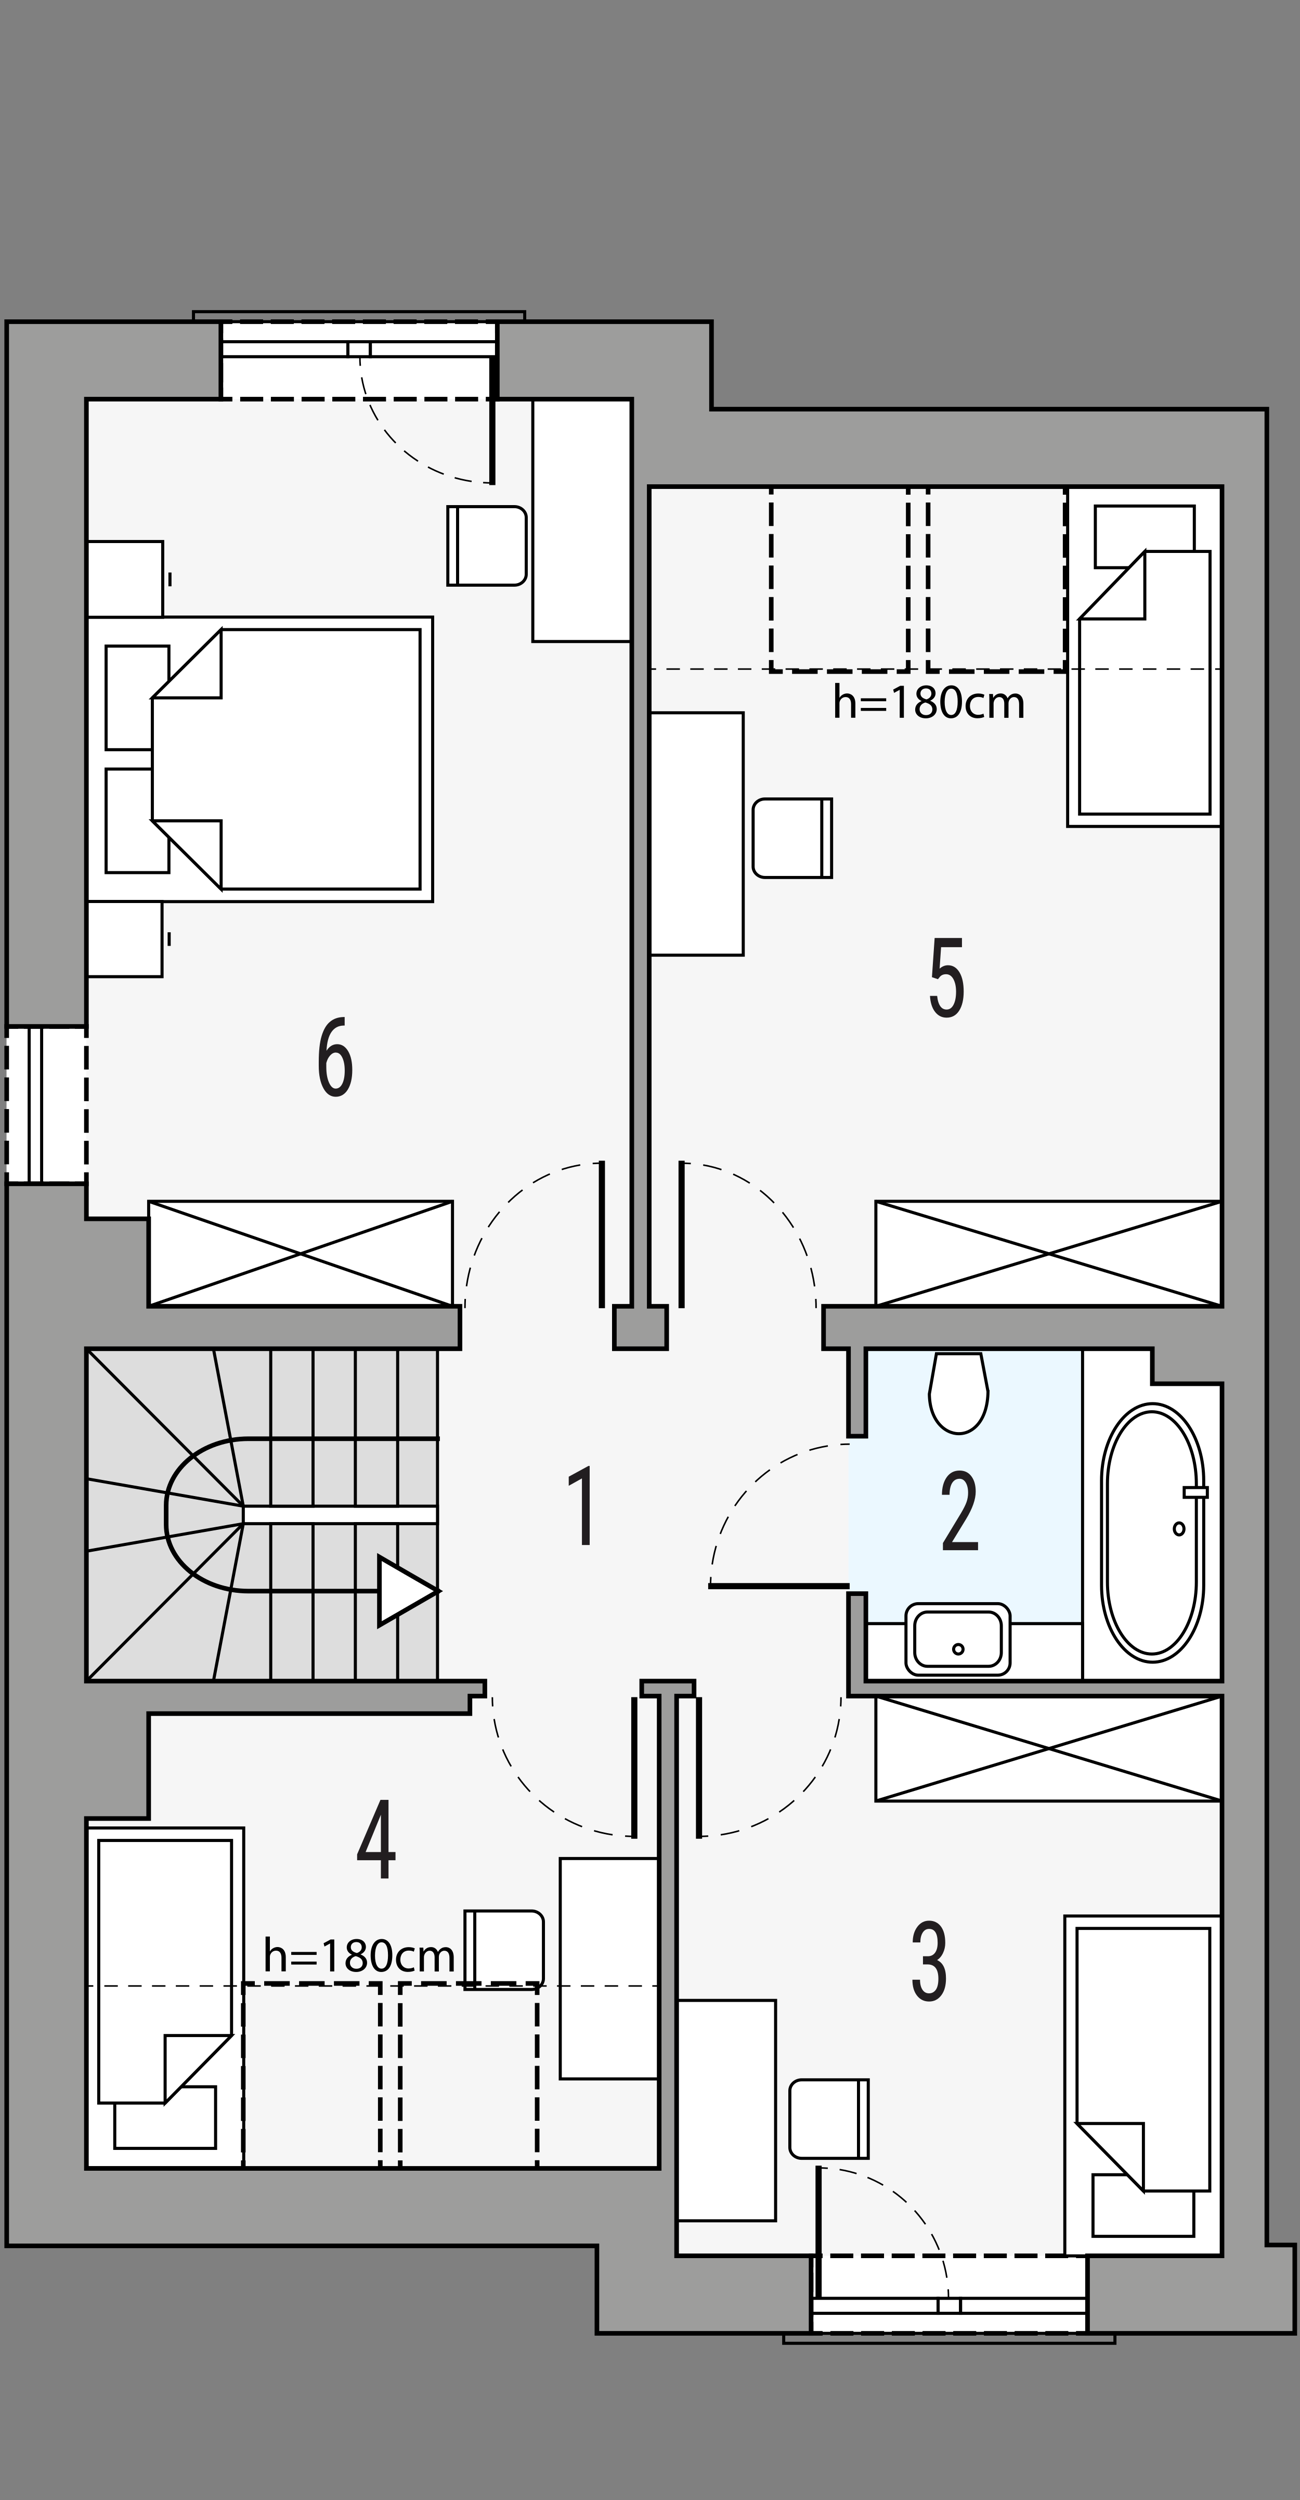 <?xml version="1.0" encoding="UTF-8"?><svg id="a" xmlns="http://www.w3.org/2000/svg" viewBox="0 0 211.71 407.02"><rect x="0" y="0" width="211.71" height="407.02" fill="#808080" stroke="none"/><polygon points="206.29 377.84 97.19 377.84 97.19 365.6 1.07 365.6 1.07 54.35 115.85 54.35 115.85 66.59 206.29 66.59 206.29 377.84" fill="#f6f6f6"/><g><g><rect x="35.97" y="52.37" width="45.02" height="12.61" fill="#fff"/><g><polyline points="80.99 63.48 80.99 64.98 79.49 64.98" fill="none" stroke="#000" stroke-linecap="square" stroke-miterlimit="10" stroke-width=".75"/><line x1="77.49" y1="64.98" x2="38.47" y2="64.98" fill="none" stroke="#000" stroke-dasharray="0 0 3 2" stroke-linecap="square" stroke-miterlimit="10" stroke-width=".75"/><polyline points="37.47 64.98 35.97 64.98 35.97 63.48" fill="none" stroke="#000" stroke-linecap="square" stroke-miterlimit="10" stroke-width=".75"/><line x1="35.97" y1="61.88" x2="35.97" y2="54.67" fill="none" stroke="#000" stroke-dasharray="0 0 2.4 1.6" stroke-linecap="square" stroke-miterlimit="10" stroke-width=".75"/><polyline points="35.97 53.87 35.97 52.37 37.47 52.37" fill="none" stroke="#000" stroke-linecap="square" stroke-miterlimit="10" stroke-width=".75"/><line x1="39.47" y1="52.37" x2="78.49" y2="52.37" fill="none" stroke="#000" stroke-dasharray="0 0 3 2" stroke-linecap="square" stroke-miterlimit="10" stroke-width=".75"/><polyline points="79.49 52.37 80.99 52.37 80.99 53.87" fill="none" stroke="#000" stroke-linecap="square" stroke-miterlimit="10" stroke-width=".75"/><line x1="80.99" y1="55.47" x2="80.99" y2="62.68" fill="none" stroke="#000" stroke-dasharray="0 0 2.4 1.6" stroke-linecap="square" stroke-miterlimit="10" stroke-width=".75"/></g></g><g><rect x="1.09" y="167.1" width="12.98" height="25.63" fill="#fff"/><g><polyline points="14.07 191.22 14.07 192.72 12.57 192.72" fill="none" stroke="#000" stroke-linecap="square" stroke-miterlimit="10" stroke-width=".75"/><line x1="10.91" y1="192.72" x2="3.42" y2="192.72" fill="none" stroke="#000" stroke-dasharray="0 0 2.5 1.66" stroke-linecap="square" stroke-miterlimit="10" stroke-width=".75"/><polyline points="2.59 192.72 1.09 192.72 1.09 191.22" fill="none" stroke="#000" stroke-linecap="square" stroke-miterlimit="10" stroke-width=".75"/><line x1="1.09" y1="189.17" x2="1.09" y2="169.62" fill="none" stroke="#000" stroke-dasharray="0 0 3.09 2.06" stroke-linecap="square" stroke-miterlimit="10" stroke-width=".75"/><polyline points="1.09 168.6 1.09 167.1 2.59 167.1" fill="none" stroke="#000" stroke-linecap="square" stroke-miterlimit="10" stroke-width=".75"/><line x1="4.26" y1="167.1" x2="11.74" y2="167.1" fill="none" stroke="#000" stroke-dasharray="0 0 2.5 1.66" stroke-linecap="square" stroke-miterlimit="10" stroke-width=".75"/><polyline points="12.57 167.1 14.07 167.1 14.07 168.6" fill="none" stroke="#000" stroke-linecap="square" stroke-miterlimit="10" stroke-width=".75"/><line x1="14.07" y1="170.65" x2="14.07" y2="190.2" fill="none" stroke="#000" stroke-dasharray="0 0 3.09 2.06" stroke-linecap="square" stroke-miterlimit="10" stroke-width=".75"/></g></g><g><rect x="132.09" y="367.24" width="45.02" height="12.61" fill="#fff"/><g><polyline points="177.11 378.36 177.11 379.86 175.61 379.86" fill="none" stroke="#000" stroke-linecap="square" stroke-miterlimit="10" stroke-width=".75"/><line x1="173.61" y1="379.86" x2="134.59" y2="379.86" fill="none" stroke="#000" stroke-dasharray="0 0 3 2" stroke-linecap="square" stroke-miterlimit="10" stroke-width=".75"/><polyline points="133.59 379.86 132.09 379.86 132.09 378.36" fill="none" stroke="#000" stroke-linecap="square" stroke-miterlimit="10" stroke-width=".75"/><line x1="132.09" y1="376.76" x2="132.09" y2="369.54" fill="none" stroke="#000" stroke-dasharray="0 0 2.4 1.6" stroke-linecap="square" stroke-miterlimit="10" stroke-width=".75"/><polyline points="132.09 368.74 132.09 367.24 133.59 367.24" fill="none" stroke="#000" stroke-linecap="square" stroke-miterlimit="10" stroke-width=".75"/><line x1="135.59" y1="367.24" x2="174.61" y2="367.24" fill="none" stroke="#000" stroke-dasharray="0 0 3 2" stroke-linecap="square" stroke-miterlimit="10" stroke-width=".75"/><polyline points="175.61 367.24 177.11 367.24 177.11 368.74" fill="none" stroke="#000" stroke-linecap="square" stroke-miterlimit="10" stroke-width=".75"/><line x1="177.11" y1="370.35" x2="177.11" y2="377.56" fill="none" stroke="#000" stroke-dasharray="0 0 2.4 1.6" stroke-linecap="square" stroke-miterlimit="10" stroke-width=".75"/></g></g></g><rect x="35.97" y="55.63" width="20.68" height="2.44" fill="none" stroke="#000" stroke-linecap="square" stroke-miterlimit="10" stroke-width=".5"/><rect x="60.31" y="55.63" width="20.68" height="2.44" fill="none" stroke="#000" stroke-linecap="square" stroke-miterlimit="10" stroke-width=".5"/><rect x="4.75" y="167.1" width="2.03" height="25.63" fill="none" stroke="#000" stroke-linecap="square" stroke-miterlimit="10" stroke-width=".5"/><rect x="132.09" y="374.16" width="20.68" height="2.44" fill="none" stroke="#000" stroke-linecap="square" stroke-miterlimit="10" stroke-width=".5"/><rect x="156.43" y="374.16" width="20.68" height="2.44" fill="none" stroke="#000" stroke-linecap="square" stroke-miterlimit="10" stroke-width=".5"/><rect x="31.51" y="50.74" width="53.94" height="1.63" fill="none" stroke="#000" stroke-linecap="square" stroke-miterlimit="10" stroke-width=".5"/><rect x="127.63" y="379.86" width="53.94" height="1.62" fill="none" stroke="#000" stroke-linecap="square" stroke-miterlimit="10" stroke-width=".5"/><g><rect x="14.07" y="219.57" width="57.18" height="54.11" fill="#ddd" stroke="#000" stroke-linecap="square" stroke-miterlimit="10" stroke-width=".5"/><g><rect x="39.62" y="245.2" width="31.63" height="2.85" fill="#fff" stroke="#000" stroke-linecap="square" stroke-miterlimit="10" stroke-width=".5"/><rect x="57.87" y="219.57" width="6.89" height="25.63" fill="#ddd" stroke="#000" stroke-linecap="square" stroke-miterlimit="10" stroke-width=".5"/><rect x="44.09" y="219.57" width="6.89" height="25.63" fill="#ddd" stroke="#000" stroke-linecap="square" stroke-miterlimit="10" stroke-width=".5"/><rect x="44.09" y="248.05" width="6.89" height="25.63" fill="#ddd" stroke="#000" stroke-linecap="square" stroke-miterlimit="10" stroke-width=".5"/><rect x="57.87" y="248.05" width="6.89" height="25.63" fill="#ddd" stroke="#000" stroke-linecap="square" stroke-miterlimit="10" stroke-width=".5"/><line x1="39.62" y1="248.05" x2="34.76" y2="273.68" fill="none" stroke="#000" stroke-linecap="square" stroke-miterlimit="10" stroke-width=".5"/><line x1="14.07" y1="273.68" x2="39.62" y2="248.05" fill="none" stroke="#000" stroke-linecap="square" stroke-miterlimit="10" stroke-width=".5"/><line x1="14.07" y1="252.53" x2="39.62" y2="248.05" fill="none" stroke="#000" stroke-linecap="square" stroke-miterlimit="10" stroke-width=".5"/><line x1="14.07" y1="240.73" x2="39.62" y2="245.2" fill="none" stroke="#000" stroke-linecap="square" stroke-miterlimit="10" stroke-width=".5"/><line x1="14.07" y1="219.57" x2="39.62" y2="245.2" fill="none" stroke="#000" stroke-linecap="square" stroke-miterlimit="10" stroke-width=".5"/><line x1="34.76" y1="219.57" x2="39.62" y2="245.2" fill="none" stroke="#000" stroke-linecap="square" stroke-miterlimit="10" stroke-width=".5"/><path d="M71.26,234.22h-30.8c-7.4,0-13.4,4.86-13.4,10.84v3.13c0,5.99,6,10.84,13.4,10.84h30.8" fill="none" stroke="#000" stroke-linecap="square" stroke-miterlimit="10" stroke-width=".75"/><polygon points="71.4 259.03 66.59 261.81 61.79 264.58 61.79 259.03 61.79 253.48 66.59 256.26 71.4 259.03" fill="#fff" stroke="#000" stroke-linecap="square" stroke-miterlimit="10" stroke-width=".75"/></g></g><rect x="138.18" y="219.57" width="60.84" height="54.11" fill="#ebf8ff"/><g><line x1="98.02" y1="212.97" x2="98.02" y2="188.96" fill="none" stroke="#000" stroke-miterlimit="22.93"/><g><path d="M75.72,212.96c0-.5,.02-1,.04-1.5" fill="none" stroke="#000" stroke-miterlimit="22.93" stroke-width=".25"/><path d="M75.97,209.4c1.5-10.48,9.51-18.7,19.52-19.89" fill="none" stroke="#000" stroke-dasharray="0 0 3.1 2.07" stroke-miterlimit="22.93" stroke-width=".25"/><path d="M96.52,189.41c.5-.03,1-.05,1.5-.05" fill="none" stroke="#000" stroke-miterlimit="22.93" stroke-width=".25"/></g></g><g><line x1="111" y1="212.97" x2="111" y2="188.96" fill="none" stroke="#000" stroke-miterlimit="22.93"/><g><path d="M132.9,212.96c0-.5-.01-1-.04-1.5" fill="none" stroke="#000" stroke-miterlimit="22.93" stroke-width=".25"/><path d="M132.66,209.42c-1.46-10.47-9.31-18.69-19.13-19.91" fill="none" stroke="#000" stroke-dasharray="0 0 3.07 2.05" stroke-miterlimit="22.93" stroke-width=".25"/><path d="M112.5,189.42c-.5-.04-1-.05-1.5-.05" fill="none" stroke="#000" stroke-miterlimit="22.93" stroke-width=".25"/></g></g><g><line x1="80.18" y1="58.05" x2="80.18" y2="78.97" fill="none" stroke="#000" stroke-miterlimit="22.93"/><g><path d="M58.61,58.06c0,.5,.02,1,.06,1.5" fill="none" stroke="#000" stroke-miterlimit="22.93" stroke-width=".25"/><path d="M58.9,61.43c1.56,9,9.25,16.03,18.84,17.06" fill="none" stroke="#000" stroke-dasharray="0 0 2.82 1.88" stroke-miterlimit="22.93" stroke-width=".25"/><path d="M78.68,78.57c.5,.03,1,.05,1.5,.05" fill="none" stroke="#000" stroke-miterlimit="22.93" stroke-width=".25"/></g></g><g><line x1="133.31" y1="374.2" x2="133.31" y2="352.56" fill="none" stroke="#000" stroke-miterlimit="22.93"/><g><path d="M154.47,374.19c0-.5-.02-1-.05-1.5" fill="none" stroke="#000" stroke-miterlimit="22.93" stroke-width=".25"/><path d="M154.2,370.81c-1.49-9.35-9.03-16.66-18.45-17.75" fill="none" stroke="#000" stroke-dasharray="0 0 2.84 1.89" stroke-miterlimit="22.93" stroke-width=".25"/><path d="M134.81,352.98c-.5-.03-1-.05-1.5-.05" fill="none" stroke="#000" stroke-miterlimit="22.93" stroke-width=".25"/></g></g><g><line x1="138.37" y1="258.22" x2="115.33" y2="258.22" fill="none" stroke="#000" stroke-miterlimit="22.93"/><g><path d="M138.37,235.1c-.5,0-1,.02-1.5,.05" fill="none" stroke="#000" stroke-miterlimit="22.93" stroke-width=".25"/><path d="M134.82,235.39c-10.03,1.61-17.87,9.93-18.97,20.31" fill="none" stroke="#000" stroke-dasharray="0 0 3.09 2.06" stroke-miterlimit="22.93" stroke-width=".25"/><path d="M115.76,256.72c-.03,.5-.05,1-.05,1.5" fill="none" stroke="#000" stroke-miterlimit="22.93" stroke-width=".25"/></g></g><g><line x1="103.3" y1="276.29" x2="103.3" y2="299.34" fill="none" stroke="#000" stroke-miterlimit="22.93"/><g><path d="M80.18,276.3c0,.5,.02,1,.05,1.5" fill="none" stroke="#000" stroke-miterlimit="22.93" stroke-width=".25"/><path d="M80.47,279.85c1.61,10.03,9.93,17.87,20.3,18.98" fill="none" stroke="#000" stroke-dasharray="0 0 3.09 2.06" stroke-miterlimit="22.93" stroke-width=".25"/><path d="M101.8,298.91c.5,.03,1,.05,1.5,.05" fill="none" stroke="#000" stroke-miterlimit="22.93" stroke-width=".25"/></g></g><g><line x1="113.84" y1="276.29" x2="113.84" y2="299.34" fill="none" stroke="#000" stroke-miterlimit="22.93"/><g><path d="M136.96,276.3c0,.5-.02,1-.05,1.5" fill="none" stroke="#000" stroke-miterlimit="22.93" stroke-width=".25"/><path d="M136.67,279.85c-1.61,10.03-9.93,17.87-20.3,18.98" fill="none" stroke="#000" stroke-dasharray="0 0 3.09 2.06" stroke-miterlimit="22.93" stroke-width=".25"/><path d="M115.34,298.91c-.5,.03-1,.05-1.5,.05" fill="none" stroke="#000" stroke-miterlimit="22.93" stroke-width=".25"/></g></g><g><g><rect x="24.21" y="195.57" width="49.48" height="17.09" fill="#fff" stroke="#000" stroke-miterlimit="22.93" stroke-width=".5"/><line x1="24.21" y1="195.57" x2="73.69" y2="212.66" fill="#fff" stroke="#000" stroke-miterlimit="22.93" stroke-width=".5"/><line x1="73.69" y1="195.57" x2="24.21" y2="212.66" fill="#fff" stroke="#000" stroke-miterlimit="22.93" stroke-width=".5"/></g><g><rect x="142.64" y="195.57" width="56.37" height="17.09" fill="#fff" stroke="#000" stroke-miterlimit="22.93" stroke-width=".5"/><line x1="142.64" y1="195.57" x2="199.01" y2="212.66" fill="#fff" stroke="#000" stroke-miterlimit="22.93" stroke-width=".5"/><line x1="199.01" y1="195.57" x2="142.64" y2="212.66" fill="#fff" stroke="#000" stroke-miterlimit="22.93" stroke-width=".5"/></g><g><rect x="142.64" y="276.12" width="56.37" height="17.09" fill="#fff" stroke="#000" stroke-miterlimit="22.93" stroke-width=".5"/><line x1="142.64" y1="276.12" x2="199.01" y2="293.2" fill="#fff" stroke="#000" stroke-miterlimit="22.93" stroke-width=".5"/><line x1="199.01" y1="276.12" x2="142.64" y2="293.2" fill="#fff" stroke="#000" stroke-miterlimit="22.93" stroke-width=".5"/></g><g><rect x="14.09" y="297.59" width="25.6" height="55.33" fill="#fff" stroke="#000" stroke-miterlimit="22.93" stroke-width=".5"/><rect x="18.69" y="339.72" width="16.42" height="10.03" fill="#fff" stroke="#000" stroke-miterlimit="22.93" stroke-width=".5"/><polygon points="37.71 331.38 26.89 342.37 16.08 342.37 16.08 299.62 37.71 299.62 37.71 331.38" fill="#fff" fill-rule="evenodd" stroke="#000" stroke-miterlimit="22.93" stroke-width=".5"/><polygon points="37.71 331.38 26.89 331.38 26.89 342.37 37.71 331.38" fill="#fff" fill-rule="evenodd" stroke="#000" stroke-miterlimit="22.93" stroke-width=".5"/></g><g><rect x="173.41" y="311.92" width="25.6" height="55.33" fill="#fff" stroke="#000" stroke-miterlimit="22.93" stroke-width=".5"/><rect x="178" y="354.04" width="16.42" height="10.03" fill="#fff" stroke="#000" stroke-miterlimit="22.93" stroke-width=".5"/><polygon points="175.4 345.7 186.21 356.69 197.02 356.69 197.02 313.94 175.4 313.94 175.4 345.7" fill="#fff" fill-rule="evenodd" stroke="#000" stroke-miterlimit="22.93" stroke-width=".5"/><polygon points="175.39 345.7 186.21 345.7 186.21 356.69 175.39 345.7" fill="#fff" fill-rule="evenodd" stroke="#000" stroke-miterlimit="22.93" stroke-width=".5"/></g><g><rect x="173.87" y="79.22" width="25.14" height="55.32" fill="#fff" stroke="#000" stroke-miterlimit="22.93" stroke-width=".5"/><rect x="178.38" y="82.38" width="16.12" height="10.04" fill="#fff" stroke="#000" stroke-miterlimit="22.93" stroke-width=".5"/><polygon points="175.82 100.76 186.44 89.77 197.06 89.77 197.06 132.53 175.82 132.53 175.82 100.76" fill="#fff" fill-rule="evenodd" stroke="#000" stroke-miterlimit="22.93" stroke-width=".5"/><polygon points="175.81 100.76 186.44 100.76 186.44 89.77 175.81 100.76" fill="#fff" fill-rule="evenodd" stroke="#000" stroke-miterlimit="22.93" stroke-width=".5"/></g><g><g><path d="M122.65,141.08v-9.24c0-.97,.86-1.77,1.92-1.77h10.86v12.78h-10.86c-1.05,0-1.92-.8-1.92-1.77Z" fill="#fff" fill-rule="evenodd" stroke="#000" stroke-miterlimit="22.93" stroke-width=".5"/><line x1="133.83" y1="143.02" x2="133.83" y2="130.24" fill="#fff" stroke="#000" stroke-miterlimit="22.93" stroke-width=".5"/></g><rect x="105.85" y="116.04" width="15.19" height="39.46" fill="#fff" stroke="#000" stroke-miterlimit="22.93" stroke-width=".5"/></g><g><g><path d="M85.7,84.25v9.24c0,.97-.86,1.77-1.91,1.77h-10.86v-12.78h10.86c1.05,0,1.91,.8,1.91,1.77Z" fill="#fff" fill-rule="evenodd" stroke="#000" stroke-miterlimit="22.93" stroke-width=".5"/><line x1="74.52" y1="82.32" x2="74.52" y2="95.1" fill="#fff" stroke="#000" stroke-miterlimit="22.93" stroke-width=".5"/></g><rect x="86.77" y="64.98" width="16.12" height="39.46" fill="#fff" stroke="#000" stroke-miterlimit="22.93" stroke-width=".5"/></g><g><g><path d="M88.5,312.87v9.24c0,.97-.86,1.77-1.92,1.77h-10.86v-12.78h10.86c1.05,0,1.92,.8,1.92,1.77Z" fill="#fff" fill-rule="evenodd" stroke="#000" stroke-miterlimit="22.93" stroke-width=".5"/><line x1="77.32" y1="310.94" x2="77.32" y2="323.72" fill="#fff" stroke="#000" stroke-miterlimit="22.93" stroke-width=".5"/></g><rect x="91.24" y="302.56" width="16.11" height="35.88" fill="#fff" stroke="#000" stroke-miterlimit="22.93" stroke-width=".5"/></g><g><g><path d="M128.63,349.6v-9.24c0-.97,.86-1.77,1.91-1.77h10.86v12.78h-10.86c-1.05,0-1.91-.8-1.91-1.77Z" fill="#fff" fill-rule="evenodd" stroke="#000" stroke-miterlimit="22.93" stroke-width=".5"/><line x1="139.81" y1="351.53" x2="139.81" y2="338.75" fill="#fff" stroke="#000" stroke-miterlimit="22.93" stroke-width=".5"/></g><rect x="110.19" y="325.66" width="16.12" height="35.88" fill="#fff" stroke="#000" stroke-miterlimit="22.93" stroke-width=".5"/></g><g><g><polygon points="14.05 100.46 14.05 120.48 14.05 126.76 14.05 146.78 70.46 146.78 70.46 126.76 70.46 120.48 70.46 100.46 14.05 100.46" fill="#fff" fill-rule="evenodd" stroke="#000" stroke-miterlimit="22.93" stroke-width=".5"/><rect x="17.28" y="125.2" width="10.23" height="16.86" fill="#fff" stroke="#000" stroke-miterlimit="22.93" stroke-width=".5"/><rect x="17.28" y="105.18" width="10.23" height="16.87" fill="#fff" stroke="#000" stroke-miterlimit="22.93" stroke-width=".5"/><polygon points="36.01 144.74 24.81 133.63 24.81 122.52 24.81 122.52 24.81 113.61 36.01 102.5 68.41 102.5 68.41 122.52 68.41 124.72 68.41 144.74 36.01 144.74" fill="#fff" fill-rule="evenodd" stroke="#000" stroke-miterlimit="22.93" stroke-width=".5"/><polygon points="36.01 144.75 36.01 133.63 24.81 133.63 36.01 144.75" fill="#fff" fill-rule="evenodd" stroke="#000" stroke-miterlimit="22.93" stroke-width=".5"/><polygon points="36.01 102.49 36.01 113.61 24.81 113.61 36.01 102.49" fill="#fff" fill-rule="evenodd" stroke="#000" stroke-miterlimit="22.93" stroke-width=".5"/></g><g><rect x="14.07" y="88.16" width="12.43" height="12.33" fill="#fff" stroke="#000" stroke-miterlimit="22.93" stroke-width=".5"/><line x1="27.68" y1="95.45" x2="27.68" y2="93.2" fill="#fff" stroke="#000" stroke-miterlimit="22.93" stroke-width=".5"/></g><g><rect x="14.05" y="146.76" width="12.34" height="12.24" fill="#fff" stroke="#000" stroke-miterlimit="22.93" stroke-width=".5"/><line x1="27.55" y1="153.99" x2="27.55" y2="151.77" fill="#fff" stroke="#000" stroke-miterlimit="22.93" stroke-width=".5"/></g></g><g><path d="M192.82,245.99c0-.62-.36-1.12-.79-1.12s-.79,.5-.79,1.12,.36,1.11,.79,1.11,.79-.5,.79-1.11Z" fill="#fff" fill-rule="evenodd" stroke="#000" stroke-miterlimit="22.93" stroke-width=".5"/><rect x="192.85" y="238.35" width="3.77" height="1.8" fill="#fff" stroke="#000" stroke-miterlimit="22.93" stroke-width=".5"/><rect x="176.3" y="219.65" width="22.71" height="54.03" fill="#fff" stroke="#000" stroke-miterlimit="22.93" stroke-width=".5"/><path d="M179.39,258.08v-17.05c0-6.89,3.75-12.52,8.32-12.52h0c4.58,0,8.32,5.63,8.32,12.52v17.05c0,6.89-3.75,12.52-8.32,12.52h0c-4.58,0-8.32-5.63-8.32-12.52Z" fill="#fff" fill-rule="evenodd" stroke="#000" stroke-miterlimit="22.93" stroke-width=".5"/><path d="M180.35,257.54v-15.98c0-6.45,3.26-11.73,7.24-11.73h0c3.98,0,7.24,5.28,7.24,11.73v15.98c0,6.45-3.26,11.73-7.24,11.73h0c-3.98,0-7.24-5.28-7.24-11.73Z" fill="#fff" fill-rule="evenodd" stroke="#000" stroke-miterlimit="22.93" stroke-width=".5"/><path d="M192.82,248.9c0-.54-.36-.98-.79-.98s-.79,.44-.79,.98,.36,.98,.79,.98,.79-.44,.79-.98Z" fill="#fff" fill-rule="evenodd" stroke="#000" stroke-miterlimit="22.93" stroke-width=".5"/><rect x="192.85" y="242.17" width="3.77" height="1.59" fill="#fff" stroke="#000" stroke-miterlimit="22.93" stroke-width=".5"/></g><path d="M160.9,226.55l-1.17-6.17h-7.23l-1.15,6.56c.09,8.36,9.4,9,9.55-.39Z" fill="#fff" fill-rule="evenodd" stroke="#000" stroke-miterlimit="22.93" stroke-width=".5"/><rect x="141.01" y="264.32" width="35.29" height="9.36" fill="#fff" stroke="#000" stroke-miterlimit="22.93" stroke-width=".5"/><g><rect x="147.54" y="261.07" width="16.96" height="11.64" rx="2" ry="2" fill="#fff" stroke="#000" stroke-miterlimit="22.93" stroke-width=".5"/><path d="M163.07,264.67c0-1.24-.93-2.24-2.07-2.24h-9.96c-1.14,0-2.07,1-2.07,2.24v4.36c0,1.23,.93,2.24,2.07,2.24h9.96c1.14,0,2.07-1,2.07-2.24v-4.36Z" fill="#fff" fill-rule="evenodd" stroke="#000" stroke-miterlimit="22.93" stroke-width=".5"/><path d="M156.84,268.49c0-.43-.35-.77-.77-.77s-.77,.35-.77,.77,.35,.78,.77,.78,.77-.35,.77-.78Z" fill="#fff" fill-rule="evenodd" stroke="#000" stroke-miterlimit="22.93" stroke-width=".5"/></g></g><rect x="56.66" y="55.63" width="3.65" height="2.44" fill="none" stroke="#000" stroke-linecap="square" stroke-miterlimit="10" stroke-width=".5"/><rect x="152.78" y="374.16" width="3.65" height="2.44" fill="none" stroke="#000" stroke-linecap="square" stroke-miterlimit="10" stroke-width=".5"/><path d="M150.32,318.47h.79c.51,0,.9-.2,1.18-.59,.28-.39,.41-.93,.41-1.61,0-1.5-.46-2.25-1.39-2.25-.45,0-.79,.2-1.05,.61-.25,.4-.38,.93-.38,1.59h-1.24c0-1.03,.25-1.87,.75-2.54s1.14-1,1.92-1,1.45,.31,1.92,.94,.71,1.52,.71,2.68c0,.59-.12,1.14-.37,1.66s-.57,.89-.96,1.13c.97,.45,1.45,1.44,1.45,3,0,1.14-.25,2.05-.76,2.73s-1.17,1.02-1.99,1.02-1.47-.32-1.97-.96c-.5-.64-.75-1.5-.75-2.59h1.24c0,.68,.13,1.22,.39,1.62,.26,.4,.62,.6,1.08,.6s.83-.2,1.11-.59c.27-.39,.41-.99,.41-1.79,0-1.55-.59-2.33-1.76-2.33h-.75v-1.33Z" fill="#221e20"/><path d="M151.77,159.08l.44-6.38h4.45v1.5h-3.4l-.24,3.49c.42-.37,.88-.55,1.36-.55,.8,0,1.42,.39,1.88,1.16s.68,1.81,.68,3.12-.25,2.36-.74,3.12-1.17,1.13-2.04,1.13c-.77,0-1.39-.31-1.88-.94s-.76-1.49-.83-2.6h1.17c.07,.73,.24,1.28,.5,1.66s.61,.56,1.04,.56c.48,0,.86-.26,1.13-.79,.27-.52,.41-1.23,.41-2.12,0-.84-.15-1.52-.44-2.05-.29-.53-.69-.79-1.19-.79-.41,0-.74,.13-.99,.4l-.33,.41-.99-.33Z" fill="#221e20"/><path d="M56.13,165.58v1.38h-.2c-.83,.02-1.48,.37-1.95,1.05s-.74,1.69-.81,3.05c.45-.71,1.04-1.07,1.74-1.07,.75,0,1.35,.39,1.8,1.16s.66,1.79,.66,3.05c0,1.34-.25,2.4-.73,3.18s-1.15,1.17-1.97,1.17-1.5-.46-2-1.38-.76-2.14-.76-3.67v-.62c0-1.76,.15-3.16,.46-4.2s.75-1.82,1.35-2.32c.59-.51,1.33-.77,2.21-.79h.21Zm-1.43,5.77c-.34,0-.65,.16-.94,.48-.29,.32-.49,.73-.62,1.23v.64c0,1.04,.15,1.88,.44,2.54,.29,.65,.65,.98,1.08,.98,.46,0,.83-.27,1.09-.8s.39-1.24,.39-2.12-.13-1.57-.39-2.12-.61-.82-1.05-.82Z" fill="#221e20"/><path d="M96.02,251.52h-1.25v-10.84l-2.15,1.2v-1.48l3.21-1.75h.2v12.86Z" fill="#221e20"/><path d="M63.27,301.51h1.14v1.33h-1.14v2.97h-1.24v-2.97h-3.87v-.96l3.8-8.87h1.31v8.5Zm-3.73,0h2.49v-6.08l-2.49,6.08Z" fill="#221e20"/><path d="M159.28,252.37h-5.72v-1.17l2.92-4.83c.44-.74,.75-1.35,.92-1.83,.17-.48,.26-.98,.26-1.52,0-.68-.13-1.23-.38-1.65s-.59-.63-1-.63c-.52,0-.92,.22-1.21,.67-.28,.45-.43,1.09-.43,1.94h-1.24c0-1.18,.26-2.13,.77-2.86,.52-.73,1.22-1.09,2.1-1.09,.82,0,1.46,.31,1.93,.94s.7,1.45,.7,2.49c0,1.27-.53,2.76-1.58,4.49l-2.28,3.73h4.24v1.33Z" fill="#221e20"/><g><polyline points="147.91 107.83 147.91 109.33 146.41 109.33" fill="none" stroke="#000" stroke-linecap="square" stroke-miterlimit="10" stroke-width=".75"/><line x1="144.14" y1="109.33" x2="128.24" y2="109.33" fill="none" stroke="#000" stroke-dasharray="0 0 3.41 2.27" stroke-linecap="square" stroke-miterlimit="10" stroke-width=".75"/><polyline points="127.1 109.33 125.6 109.33 125.6 107.83" fill="none" stroke="#000" stroke-linecap="square" stroke-miterlimit="10" stroke-width=".75"/><line x1="125.6" y1="105.78" x2="125.6" y2="76.05" fill="none" stroke="#000" stroke-dasharray="0 0 3.08 2.05" stroke-linecap="square" stroke-miterlimit="10" stroke-width=".75"/><polyline points="125.6 75.03 125.6 73.53 127.1 73.53" fill="none" stroke="#000" stroke-linecap="square" stroke-miterlimit="10" stroke-width=".75"/><line x1="129.37" y1="73.53" x2="145.27" y2="73.53" fill="none" stroke="#000" stroke-dasharray="0 0 3.41 2.27" stroke-linecap="square" stroke-miterlimit="10" stroke-width=".75"/><polyline points="146.41 73.53 147.91 73.53 147.91 75.03" fill="none" stroke="#000" stroke-linecap="square" stroke-miterlimit="10" stroke-width=".75"/><line x1="147.91" y1="77.08" x2="147.91" y2="106.8" fill="none" stroke="#000" stroke-dasharray="0 0 3.08 2.05" stroke-linecap="square" stroke-miterlimit="10" stroke-width=".75"/></g><g><polyline points="173.46 107.83 173.46 109.33 171.96 109.33" fill="none" stroke="#000" stroke-linecap="square" stroke-miterlimit="10" stroke-width=".75"/><line x1="169.69" y1="109.33" x2="153.79" y2="109.33" fill="none" stroke="#000" stroke-dasharray="0 0 3.41 2.27" stroke-linecap="square" stroke-miterlimit="10" stroke-width=".75"/><polyline points="152.65 109.33 151.15 109.33 151.15 107.83" fill="none" stroke="#000" stroke-linecap="square" stroke-miterlimit="10" stroke-width=".75"/><line x1="151.15" y1="105.78" x2="151.15" y2="76.05" fill="none" stroke="#000" stroke-dasharray="0 0 3.08 2.05" stroke-linecap="square" stroke-miterlimit="10" stroke-width=".75"/><polyline points="151.15 75.03 151.15 73.53 152.65 73.53" fill="none" stroke="#000" stroke-linecap="square" stroke-miterlimit="10" stroke-width=".75"/><line x1="154.92" y1="73.53" x2="170.82" y2="73.53" fill="none" stroke="#000" stroke-dasharray="0 0 3.41 2.27" stroke-linecap="square" stroke-miterlimit="10" stroke-width=".75"/><polyline points="171.96 73.53 173.46 73.53 173.46 75.03" fill="none" stroke="#000" stroke-linecap="square" stroke-miterlimit="10" stroke-width=".75"/><line x1="173.46" y1="77.08" x2="173.46" y2="106.8" fill="none" stroke="#000" stroke-dasharray="0 0 3.08 2.05" stroke-linecap="square" stroke-miterlimit="10" stroke-width=".75"/></g><g><line x1="105.73" y1="108.92" x2="106.72" y2="108.92" fill="none" stroke="#000" stroke-linecap="square" stroke-miterlimit="10" stroke-width=".25"/><line x1="108.66" y1="108.92" x2="197.05" y2="108.92" fill="none" stroke="#000" stroke-dasharray="0 0 1.94 1.94" stroke-linecap="square" stroke-miterlimit="10" stroke-width=".25"/><line x1="198.02" y1="108.92" x2="199.01" y2="108.92" fill="none" stroke="#000" stroke-linecap="square" stroke-miterlimit="10" stroke-width=".25"/></g><g><polyline points="65.18 324.4 65.18 322.9 66.68 322.9" fill="none" stroke="#000" stroke-linecap="square" stroke-miterlimit="10" stroke-width=".75"/><line x1="68.95" y1="322.9" x2="84.84" y2="322.9" fill="none" stroke="#000" stroke-dasharray="0 0 3.41 2.27" stroke-linecap="square" stroke-miterlimit="10" stroke-width=".75"/><polyline points="85.98 322.9 87.48 322.9 87.48 324.4" fill="none" stroke="#000" stroke-linecap="square" stroke-miterlimit="10" stroke-width=".75"/><line x1="87.48" y1="326.45" x2="87.48" y2="356.18" fill="none" stroke="#000" stroke-dasharray="0 0 3.07 2.05" stroke-linecap="square" stroke-miterlimit="10" stroke-width=".75"/><polyline points="87.48 357.2 87.48 358.7 85.98 358.7" fill="none" stroke="#000" stroke-linecap="square" stroke-miterlimit="10" stroke-width=".75"/><line x1="83.71" y1="358.7" x2="67.81" y2="358.7" fill="none" stroke="#000" stroke-dasharray="0 0 3.41 2.27" stroke-linecap="square" stroke-miterlimit="10" stroke-width=".75"/><polyline points="66.68 358.7 65.18 358.7 65.18 357.2" fill="none" stroke="#000" stroke-linecap="square" stroke-miterlimit="10" stroke-width=".75"/><line x1="65.18" y1="355.15" x2="65.18" y2="325.43" fill="none" stroke="#000" stroke-dasharray="0 0 3.07 2.05" stroke-linecap="square" stroke-miterlimit="10" stroke-width=".75"/></g><g><polyline points="39.62 324.4 39.62 322.9 41.12 322.9" fill="none" stroke="#000" stroke-linecap="square" stroke-miterlimit="10" stroke-width=".75"/><line x1="43.4" y1="322.9" x2="59.29" y2="322.9" fill="none" stroke="#000" stroke-dasharray="0 0 3.41 2.27" stroke-linecap="square" stroke-miterlimit="10" stroke-width=".75"/><polyline points="60.43 322.9 61.93 322.9 61.93 324.4" fill="none" stroke="#000" stroke-linecap="square" stroke-miterlimit="10" stroke-width=".75"/><line x1="61.93" y1="326.45" x2="61.93" y2="356.18" fill="none" stroke="#000" stroke-dasharray="0 0 3.07 2.05" stroke-linecap="square" stroke-miterlimit="10" stroke-width=".75"/><polyline points="61.93 357.2 61.93 358.7 60.43 358.7" fill="none" stroke="#000" stroke-linecap="square" stroke-miterlimit="10" stroke-width=".75"/><line x1="58.16" y1="358.7" x2="42.26" y2="358.7" fill="none" stroke="#000" stroke-dasharray="0 0 3.41 2.27" stroke-linecap="square" stroke-miterlimit="10" stroke-width=".75"/><polyline points="41.12 358.7 39.62 358.7 39.62 357.2" fill="none" stroke="#000" stroke-linecap="square" stroke-miterlimit="10" stroke-width=".75"/><line x1="39.62" y1="355.15" x2="39.62" y2="325.43" fill="none" stroke="#000" stroke-dasharray="0 0 3.07 2.05" stroke-linecap="square" stroke-miterlimit="10" stroke-width=".75"/></g><g><line x1="107.35" y1="323.31" x2="106.36" y2="323.31" fill="none" stroke="#000" stroke-linecap="square" stroke-miterlimit="10" stroke-width=".25"/><line x1="104.42" y1="323.31" x2="16.04" y2="323.31" fill="none" stroke="#000" stroke-dasharray="0 0 1.94 1.94" stroke-linecap="square" stroke-miterlimit="10" stroke-width=".25"/><line x1="15.07" y1="323.31" x2="14.07" y2="323.31" fill="none" stroke="#000" stroke-linecap="square" stroke-miterlimit="10" stroke-width=".25"/></g><g><path d="M43.25,315.26h.7v2.41h.02c.11-.2,.29-.38,.5-.5,.21-.12,.46-.2,.72-.2,.52,0,1.35,.32,1.35,1.66v2.3h-.7v-2.22c0-.62-.23-1.15-.9-1.15-.46,0-.82,.32-.94,.7-.04,.1-.05,.2-.05,.34v2.33h-.7v-5.68Z"/><path d="M47.43,318.25v-.48h4.13v.48h-4.13Zm0,1.57v-.48h4.13v.48h-4.13Z"/><path d="M53.76,316.4h-.02l-.9,.49-.14-.54,1.14-.61h.6v5.2h-.68v-4.54Z"/><path d="M56.27,319.62c0-.66,.39-1.12,1.03-1.39v-.02c-.58-.27-.83-.72-.83-1.17,0-.82,.7-1.38,1.61-1.38,1.01,0,1.51,.63,1.51,1.28,0,.44-.22,.91-.86,1.22v.02c.65,.26,1.05,.71,1.05,1.34,0,.9-.78,1.51-1.77,1.51-1.09,0-1.74-.65-1.74-1.41Zm2.8-.03c0-.63-.44-.94-1.14-1.14-.61,.18-.94,.58-.94,1.07-.02,.53,.38,.99,1.04,.99s1.04-.39,1.04-.93Zm-1.94-2.6c0,.52,.39,.8,.99,.96,.45-.15,.79-.47,.79-.94,0-.42-.25-.85-.88-.85-.58,0-.9,.38-.9,.83Z"/><path d="M63.89,318.29c0,1.77-.66,2.74-1.81,2.74-1.02,0-1.7-.95-1.72-2.67,0-1.74,.75-2.7,1.81-2.7s1.72,.98,1.72,2.63Zm-2.82,.08c0,1.35,.42,2.12,1.06,2.12,.72,0,1.06-.84,1.06-2.17s-.33-2.12-1.06-2.12c-.62,0-1.06,.75-1.06,2.17Z"/><path d="M67.53,320.8c-.18,.1-.59,.22-1.11,.22-1.17,0-1.93-.79-1.93-1.98s.82-2.05,2.08-2.05c.42,0,.78,.1,.98,.2l-.16,.54c-.17-.1-.43-.18-.82-.18-.89,0-1.37,.66-1.37,1.46,0,.9,.58,1.45,1.34,1.45,.4,0,.66-.1,.86-.19l.12,.53Z"/><path d="M68.35,318.12c0-.4,0-.73-.03-1.05h.62l.03,.62h.02c.22-.37,.58-.71,1.22-.71,.53,0,.93,.32,1.1,.78h.02c.12-.22,.27-.38,.43-.5,.23-.18,.49-.27,.86-.27,.51,0,1.27,.34,1.27,1.68v2.28h-.69v-2.19c0-.74-.27-1.19-.84-1.19-.4,0-.71,.3-.83,.64-.03,.1-.06,.22-.06,.35v2.39h-.69v-2.32c0-.62-.27-1.06-.81-1.06-.44,0-.76,.35-.87,.7-.04,.1-.06,.22-.06,.34v2.33h-.69v-2.82Z"/></g><g><path d="M136.01,111.18h.7v2.41h.02c.11-.2,.29-.38,.5-.5,.21-.12,.46-.2,.72-.2,.52,0,1.35,.32,1.35,1.66v2.3h-.7v-2.22c0-.62-.23-1.15-.9-1.15-.46,0-.82,.32-.94,.7-.04,.1-.05,.2-.05,.34v2.33h-.7v-5.68Z"/><path d="M140.19,114.16v-.48h4.13v.48h-4.13Zm0,1.57v-.48h4.13v.48h-4.13Z"/><path d="M146.52,112.31h-.02l-.9,.49-.14-.54,1.14-.61h.6v5.2h-.68v-4.54Z"/><path d="M149.04,115.53c0-.66,.39-1.12,1.03-1.39v-.02c-.58-.27-.83-.72-.83-1.17,0-.82,.7-1.38,1.61-1.38,1.01,0,1.51,.63,1.51,1.28,0,.44-.22,.91-.86,1.22v.02c.65,.26,1.05,.71,1.05,1.34,0,.9-.78,1.51-1.77,1.51-1.09,0-1.74-.65-1.74-1.41Zm2.8-.03c0-.63-.44-.94-1.14-1.14-.61,.18-.94,.58-.94,1.07-.02,.53,.38,.99,1.04,.99s1.04-.39,1.04-.93Zm-1.94-2.6c0,.52,.39,.8,.99,.96,.45-.15,.79-.47,.79-.94,0-.42-.25-.85-.88-.85-.58,0-.9,.38-.9,.83Z"/><path d="M156.66,114.2c0,1.77-.66,2.74-1.81,2.74-1.02,0-1.7-.95-1.72-2.67,0-1.74,.75-2.7,1.81-2.7s1.72,.98,1.72,2.63Zm-2.82,.08c0,1.35,.42,2.12,1.06,2.12,.72,0,1.06-.84,1.06-2.17s-.33-2.12-1.06-2.12c-.62,0-1.06,.75-1.06,2.17Z"/><path d="M160.29,116.71c-.18,.1-.59,.22-1.11,.22-1.17,0-1.93-.79-1.93-1.98s.82-2.05,2.08-2.05c.42,0,.78,.1,.98,.2l-.16,.54c-.17-.1-.43-.18-.82-.18-.89,0-1.37,.66-1.37,1.46,0,.9,.58,1.45,1.34,1.45,.4,0,.66-.1,.86-.19l.12,.53Z"/><path d="M161.12,114.03c0-.4,0-.73-.03-1.05h.62l.03,.62h.02c.22-.37,.58-.71,1.22-.71,.53,0,.93,.32,1.1,.78h.02c.12-.22,.27-.38,.43-.5,.23-.18,.49-.27,.86-.27,.51,0,1.27,.34,1.27,1.68v2.28h-.69v-2.19c0-.74-.27-1.19-.84-1.19-.4,0-.71,.3-.83,.64-.03,.1-.06,.22-.06,.35v2.39h-.69v-2.32c0-.62-.27-1.06-.81-1.06-.44,0-.76,.35-.87,.7-.04,.1-.06,.22-.06,.34v2.33h-.69v-2.82Z"/></g><g><polygon points="14.07 64.98 35.97 64.98 35.97 52.37 1.09 52.37 1.09 167.1 14.07 167.1 14.07 64.98" fill="#9d9d9c" stroke="#000" stroke-linecap="square" stroke-miterlimit="10" stroke-width=".75"/><polygon points="110.19 276.12 113.03 276.12 113.03 273.68 104.51 273.68 104.51 276.12 107.35 276.12 107.35 353.01 14.07 353.01 14.07 296.05 24.21 296.05 24.21 278.97 76.53 278.97 76.53 276.12 78.96 276.12 78.96 273.68 14.07 273.68 14.07 219.57 74.91 219.57 74.91 212.66 24.21 212.66 24.21 198.42 14.07 198.42 14.07 192.72 1.09 192.72 1.09 365.62 97.21 365.62 97.21 379.86 132.09 379.86 132.09 367.24 110.19 367.24 110.19 276.12" fill="#9d9d9c" stroke="#000" stroke-linecap="square" stroke-miterlimit="10" stroke-width=".75"/><polygon points="206.31 365.48 206.31 66.61 115.87 66.61 115.87 52.37 80.99 52.37 80.99 64.98 102.89 64.98 102.89 212.66 100.05 212.66 100.05 219.57 108.57 219.57 108.57 212.66 105.73 212.66 105.73 79.22 199.01 79.22 199.01 212.66 134.12 212.66 134.12 219.57 138.18 219.57 138.18 233.81 141.01 233.81 141.01 219.57 187.66 219.57 187.66 225.27 199.01 225.27 199.01 273.68 141.01 273.68 141.01 259.44 138.18 259.44 138.18 276.12 199.01 276.12 199.01 367.24 177.11 367.24 177.11 379.86 206.31 379.86 210.86 379.86 210.86 365.48 206.31 365.48" fill="#9d9d9c" stroke="#000" stroke-linecap="square" stroke-miterlimit="10" stroke-width=".75"/></g></svg>